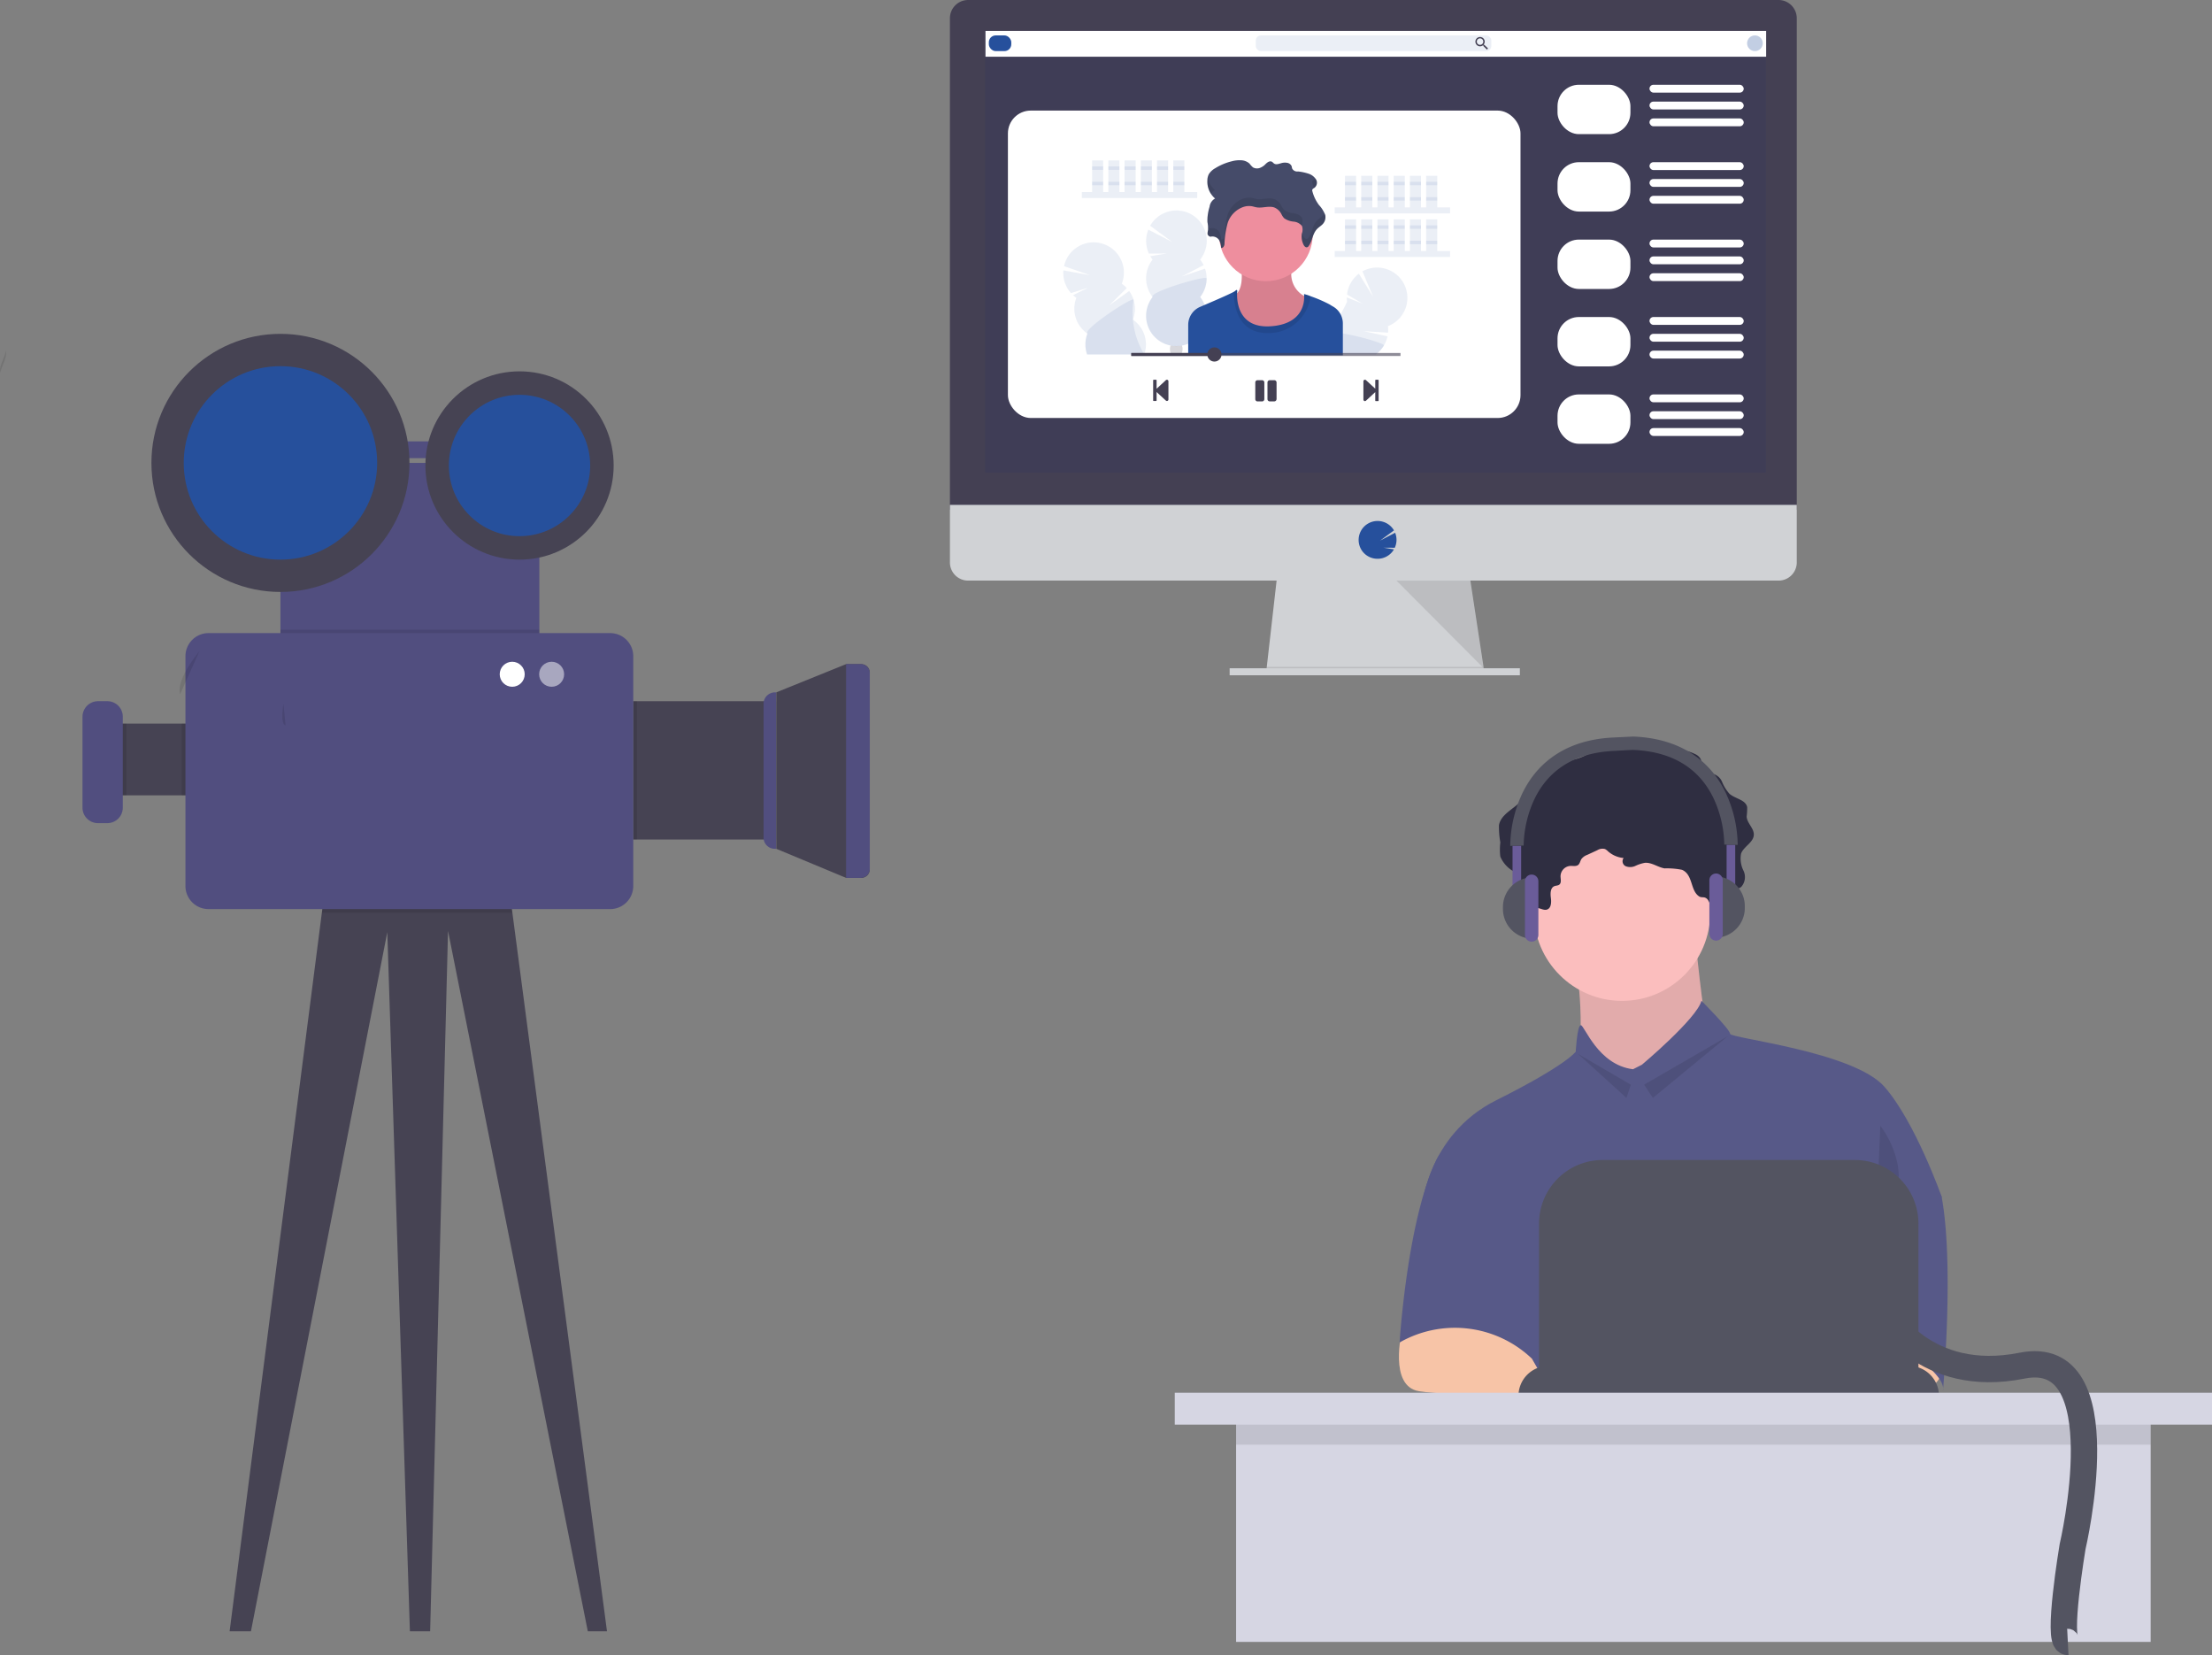 <svg xmlns="http://www.w3.org/2000/svg" width="251.871" height="188.409" viewBox="0 0 251.871 188.409">
  <rect x="0" y="0" width="251.871" height="188.409" fill="#808080" stroke="none"/>
  <g id="グループ_10399" data-name="グループ 10399" transform="translate(-468.129 -7810.489)">
    <g id="vvv" transform="translate(468.129 7848.493)">
      <path id="パス_25" data-name="パス 25" d="M627.47,369.647h-2.183L609.37,289.918l-2.036,79.729h-2.305l-2.575-79.586-15.525,79.586H584.5L595.022,287.7l.343-2.666,20.675-2.238.638,4.9Z" transform="translate(-558.355 -221.95)" fill="#464353"/>
      <rect id="長方形_23317" data-name="長方形 23317" width="13.171" height="8.167" transform="translate(12.042 44.368)" fill="#464353"/>
      <path id="パス_26" data-name="パス 26" d="M838.3,191.213,846.247,188h1.741a.958.958,0,0,1,.956.957v22.417a.958.958,0,0,1-.956.957h-1.741l-7.947-3.311Z" transform="translate(-749.908 -150.401)" fill="#464353"/>
      <rect id="長方形_23318" data-name="長方形 23318" width="16.261" height="15.746" transform="translate(72.107 41.817)" fill="#464353"/>
      <rect id="長方形_23319" data-name="長方形 23319" width="10.473" height="1.913" transform="translate(43.877 12.239)" fill="#514e7f"/>
      <rect id="長方形_23320" data-name="長方形 23320" width="29.48" height="21.534" transform="translate(31.933 14.691)" fill="#514e7f"/>
      <rect id="長方形_23321" data-name="長方形 23321" width="29.48" height="2.551" transform="translate(31.933 33.675)" opacity="0.1"/>
      <rect id="長方形_23322" data-name="長方形 23322" width="0.662" height="15.746" transform="translate(71.862 41.817)" opacity="0.1"/>
      <rect id="長方形_23323" data-name="長方形 23323" width="4.488" height="8.167" transform="translate(20.7 44.368)" opacity="0.1"/>
      <path id="パス_27" data-name="パス 27" d="M649.057,287.853H627.4l.343-2.747,20.675-2.305Z" transform="translate(-590.734 -221.95)" opacity="0.1"/>
      <path id="パス_28" data-name="パス 28" d="M566.624,173.6h45.741a2.627,2.627,0,0,1,2.624,2.624v26.169a2.627,2.627,0,0,1-2.624,2.624H566.624A2.627,2.627,0,0,1,564,202.394V176.224A2.627,2.627,0,0,1,566.624,173.6Z" transform="translate(-542.883 -139.533)" fill="#514e7f"/>
      <path id="パス_29" data-name="パス 29" d="M833.675,201.1h.147v17.806h-.147a1.266,1.266,0,0,1-1.275-1.275h0V202.375A1.3,1.3,0,0,1,833.675,201.1Z" transform="translate(-745.455 -160.288)" fill="#514e7f"/>
      <path id="パス_30" data-name="パス 30" d="M870.7,188h1.643a1.047,1.047,0,0,1,1.055,1.055v22.221a1.047,1.047,0,0,1-1.055,1.055H870.7V188Z" transform="translate(-774.361 -150.401)" fill="#514e7f"/>
      <rect id="長方形_23324" data-name="長方形 23324" width="2.355" height="8.167" transform="translate(12.042 44.368)" opacity="0.1"/>
      <path id="パス_31" data-name="パス 31" d="M517.966,205.2h1.055a1.759,1.759,0,0,1,1.766,1.766v10.35a1.759,1.759,0,0,1-1.766,1.766h-1.055a1.759,1.759,0,0,1-1.766-1.766v-10.35A1.774,1.774,0,0,1,517.966,205.2Z" transform="translate(-506.806 -163.383)" fill="#514e7f"/>
      <ellipse id="楕円形_532" data-name="楕円形 532" cx="14.691" cy="14.691" rx="14.691" ry="14.691" transform="translate(17.242 0)" fill="#464353"/>
      <ellipse id="楕円形_533" data-name="楕円形 533" cx="11.012" cy="11.012" rx="11.012" ry="11.012" transform="translate(20.921 3.679)" fill="#26509c"/>
      <ellipse id="楕円形_534" data-name="楕円形 534" cx="10.718" cy="10.718" rx="10.718" ry="10.718" transform="translate(48.439 4.268)" fill="#464353"/>
      <ellipse id="楕円形_535" data-name="楕円形 535" cx="8.045" cy="8.045" rx="8.045" ry="8.045" transform="translate(51.112 6.941)" fill="#26509c"/>
      <ellipse id="楕円形_536" data-name="楕円形 536" cx="1.423" cy="1.423" rx="1.423" ry="1.423" transform="translate(56.901 37.329)" fill="#fff"/>
      <ellipse id="楕円形_537" data-name="楕円形 537" cx="1.423" cy="1.423" rx="1.423" ry="1.423" transform="translate(61.389 37.329)" fill="#fff" opacity="0.5"/>
      <path id="パス_32" data-name="パス 32" d="M563.524,182s-2.7,3.164-2.207,4.905Z" transform="translate(-540.813 -145.873)" opacity="0.1"/>
      <path id="パス_33" data-name="パス 33" d="M609.1,206.4s-.417,2.355.245,2.453Z" transform="translate(-576.825 -164.288)" opacity="0.1"/>
      <g id="グループ_10203" data-name="グループ 10203" transform="translate(0 1.913)" opacity="0.1">
        <path id="パス_34" data-name="パス 34" d="M477.949,45.026c.1-.736.613-1.4.638-2.158a1.851,1.851,0,0,0-.025-.368c-.1.76-.613,1.447-.662,2.207C477.925,44.805,477.925,44.9,477.949,45.026Z" transform="translate(-477.9 -42.5)"/>
      </g>
    </g>
    <g id="undraw_youtube_tutorial_2gn3" transform="translate(576.293 7810.489)">
      <path id="パス_144" data-name="パス 144" d="M306.785,523.365l-24.9-.319.073-.639,1.2-10.536h21.871l1.609,10.536.123.8Z" transform="translate(-245.879 -446.493)" fill="#d0d2d5"/>
      <path id="パス_145" data-name="パス 145" d="M306.76,595.168H294.332l-12.452-.16.073-.639h24.685Z" transform="translate(-245.879 -518.456)" opacity="0.1" style="isolation: isolate"/>
      <rect id="長方形_23329" data-name="長方形 23329" width="33.047" height="0.798" transform="translate(31.85 76.073)" fill="#d0d2d5"/>
      <path id="パス_146" data-name="パス 146" d="M283.726,156.091A2.077,2.077,0,0,0,281.658,154H189.369a2.077,2.077,0,0,0-2.069,2.087h0v55.94h96.426Z" transform="translate(-187.3 -154)" fill="#444053"/>
      <path id="パス_147" data-name="パス 147" d="M187.3,604v6.552a2.069,2.069,0,0,0,2.069,2.069h92.289a2.07,2.07,0,0,0,2.068-2.069V604Z" transform="translate(-187.3 -546.527)" fill="#d0d2d5"/>
      <rect id="長方形_23330" data-name="長方形 23330" width="88.922" height="50.289" transform="translate(3.991 3.515)" fill="#3f3d56"/>
      <path id="パス_148" data-name="パス 148" d="M553.861,622.684a2.157,2.157,0,0,0,1.7-.822h0a2.133,2.133,0,0,0,.167-.247l-1.183-.194,1.277.01a2.15,2.15,0,0,0,.041-1.709l-1.715.894,1.583-1.162A2.155,2.155,0,0,0,552,621.626a2.05,2.05,0,0,0,.164.241h0A2.15,2.15,0,0,0,553.861,622.684Z" transform="translate(-505.169 -559.075)" fill="#26509c"/>
      <path id="パス_149" data-name="パス 149" d="M398.13,517.5l9.935,9.977-1.524-9.977Z" transform="translate(-347.282 -451.404)" opacity="0.1" style="isolation: isolate"/>
      <rect id="長方形_23331" data-name="長方形 23331" width="58.366" height="34.994" rx="2.6" transform="translate(6.603 12.588)" fill="#fff"/>
      <rect id="長方形_23332" data-name="長方形 23332" width="88.891" height="2.937" transform="translate(4.049 3.52)" fill="#fff"/>
      <rect id="長方形_23333" data-name="長方形 23333" width="2.554" height="1.788" rx="0.78" transform="translate(4.432 4.031)" fill="#26509c"/>
      <rect id="長方形_23334" data-name="長方形 23334" width="26.82" height="1.788" rx="0.58" transform="translate(34.828 4.031)" fill="#26509c" opacity="0.09"/>
      <path id="パス_150" data-name="パス 150" d="M656.809,187.9h-.065l-.024-.02a.539.539,0,0,0,.128-.347.529.529,0,1,0-.527.533.547.547,0,0,0,.347-.128l.024.02v.07l.409.409.128-.128Zm-.49,0a.369.369,0,1,1,.368-.37h0a.365.365,0,0,1-.359.37Z" transform="translate(-595.956 -182.794)" fill="#444053"/>
      <ellipse id="楕円形_550" data-name="楕円形 550" cx="0.894" cy="0.894" rx="0.894" ry="0.894" transform="translate(90.768 4.031)" fill="#26509c" opacity="0.28"/>
      <rect id="長方形_23335" data-name="長方形 23335" width="8.302" height="5.62" rx="2.43" transform="translate(69.184 9.65)" fill="#fff"/>
      <rect id="長方形_23336" data-name="長方形 23336" width="10.728" height="0.894" rx="0.447" transform="translate(79.657 9.65)" fill="#fff"/>
      <rect id="長方形_23337" data-name="長方形 23337" width="10.728" height="0.894" rx="0.447" transform="translate(79.657 11.566)" fill="#fff"/>
      <rect id="長方形_23338" data-name="長方形 23338" width="10.728" height="0.894" rx="0.447" transform="translate(79.657 13.482)" fill="#fff"/>
      <rect id="長方形_23339" data-name="長方形 23339" width="8.302" height="5.62" rx="2.43" transform="translate(69.184 18.463)" fill="#fff"/>
      <rect id="長方形_23340" data-name="長方形 23340" width="10.728" height="0.894" rx="0.447" transform="translate(79.657 18.463)" fill="#fff"/>
      <rect id="長方形_23341" data-name="長方形 23341" width="10.728" height="0.894" rx="0.447" transform="translate(79.657 20.379)" fill="#fff"/>
      <rect id="長方形_23342" data-name="長方形 23342" width="10.728" height="0.894" rx="0.447" transform="translate(79.657 22.294)" fill="#fff"/>
      <rect id="長方形_23343" data-name="長方形 23343" width="8.302" height="5.62" rx="2.43" transform="translate(69.184 27.275)" fill="#fff"/>
      <rect id="長方形_23344" data-name="長方形 23344" width="10.728" height="0.894" rx="0.447" transform="translate(79.657 27.275)" fill="#fff"/>
      <rect id="長方形_23345" data-name="長方形 23345" width="10.728" height="0.894" rx="0.447" transform="translate(79.657 29.191)" fill="#fff"/>
      <rect id="長方形_23346" data-name="長方形 23346" width="10.728" height="0.894" rx="0.447" transform="translate(79.657 31.107)" fill="#fff"/>
      <rect id="長方形_23347" data-name="長方形 23347" width="8.302" height="5.62" rx="2.43" transform="translate(69.184 36.088)" fill="#fff"/>
      <rect id="長方形_23348" data-name="長方形 23348" width="10.728" height="0.894" rx="0.447" transform="translate(79.657 36.088)" fill="#fff"/>
      <rect id="長方形_23349" data-name="長方形 23349" width="10.728" height="0.894" rx="0.447" transform="translate(79.657 38.003)" fill="#fff"/>
      <rect id="長方形_23350" data-name="長方形 23350" width="10.728" height="0.894" rx="0.447" transform="translate(79.657 39.919)" fill="#fff"/>
      <rect id="長方形_23351" data-name="長方形 23351" width="8.302" height="5.62" rx="2.43" transform="translate(69.184 44.9)" fill="#fff"/>
      <rect id="長方形_23352" data-name="長方形 23352" width="10.728" height="0.894" rx="0.447" transform="translate(79.657 44.9)" fill="#fff"/>
      <rect id="長方形_23353" data-name="長方形 23353" width="10.728" height="0.894" rx="0.447" transform="translate(79.657 46.816)" fill="#fff"/>
      <rect id="長方形_23354" data-name="長方形 23354" width="10.728" height="0.894" rx="0.447" transform="translate(79.657 48.732)" fill="#fff"/>
      <rect id="長方形_23355" data-name="長方形 23355" width="13.133" height="0.681" transform="translate(15.022 21.861)" fill="#26509c" opacity="0.09"/>
      <rect id="長方形_23356" data-name="長方形 23356" width="1.264" height="3.599" transform="translate(16.189 18.262)" fill="#26509c" opacity="0.09"/>
      <rect id="長方形_23357" data-name="長方形 23357" width="1.264" height="3.599" transform="translate(18.037 18.262)" fill="#26509c" opacity="0.09"/>
      <rect id="長方形_23358" data-name="長方形 23358" width="1.264" height="3.599" transform="translate(19.885 18.262)" fill="#26509c" opacity="0.09"/>
      <rect id="長方形_23359" data-name="長方形 23359" width="1.264" height="3.599" transform="translate(21.734 18.262)" fill="#26509c" opacity="0.09"/>
      <rect id="長方形_23360" data-name="長方形 23360" width="1.264" height="3.599" transform="translate(23.582 18.262)" fill="#26509c" opacity="0.09"/>
      <rect id="長方形_23361" data-name="長方形 23361" width="1.264" height="3.599" transform="translate(25.431 18.262)" fill="#26509c" opacity="0.09"/>
      <rect id="長方形_23362" data-name="長方形 23362" width="1.264" height="0.39" transform="translate(16.189 18.943)" fill="#26509c" opacity="0.09"/>
      <rect id="長方形_23363" data-name="長方形 23363" width="1.264" height="0.39" transform="translate(18.037 18.943)" fill="#26509c" opacity="0.09"/>
      <rect id="長方形_23364" data-name="長方形 23364" width="1.264" height="0.39" transform="translate(19.885 18.943)" fill="#26509c" opacity="0.09"/>
      <rect id="長方形_23365" data-name="長方形 23365" width="1.264" height="0.39" transform="translate(21.734 18.943)" fill="#26509c" opacity="0.09"/>
      <rect id="長方形_23366" data-name="長方形 23366" width="1.264" height="0.39" transform="translate(23.582 18.943)" fill="#26509c" opacity="0.09"/>
      <rect id="長方形_23367" data-name="長方形 23367" width="1.264" height="0.39" transform="translate(25.431 18.943)" fill="#26509c" opacity="0.09"/>
      <rect id="長方形_23368" data-name="長方形 23368" width="1.264" height="0.39" transform="translate(16.189 20.694)" fill="#26509c" opacity="0.09"/>
      <rect id="長方形_23369" data-name="長方形 23369" width="1.264" height="0.39" transform="translate(18.037 20.694)" fill="#26509c" opacity="0.09"/>
      <rect id="長方形_23370" data-name="長方形 23370" width="1.264" height="0.39" transform="translate(19.885 20.694)" fill="#26509c" opacity="0.09"/>
      <rect id="長方形_23371" data-name="長方形 23371" width="1.264" height="0.39" transform="translate(21.734 20.694)" fill="#26509c" opacity="0.09"/>
      <rect id="長方形_23372" data-name="長方形 23372" width="1.264" height="0.39" transform="translate(23.582 20.694)" fill="#26509c" opacity="0.09"/>
      <rect id="長方形_23373" data-name="長方形 23373" width="1.264" height="0.39" transform="translate(25.431 20.694)" fill="#26509c" opacity="0.09"/>
      <rect id="長方形_23374" data-name="長方形 23374" width="13.133" height="0.681" transform="translate(43.816 23.612)" fill="#26509c" opacity="0.09"/>
      <rect id="長方形_23375" data-name="長方形 23375" width="1.264" height="3.599" transform="translate(44.983 20.013)" fill="#26509c" opacity="0.09"/>
      <rect id="長方形_23376" data-name="長方形 23376" width="1.264" height="3.599" transform="translate(46.831 20.013)" fill="#26509c" opacity="0.09"/>
      <rect id="長方形_23377" data-name="長方形 23377" width="1.264" height="3.599" transform="translate(48.679 20.013)" fill="#26509c" opacity="0.09"/>
      <rect id="長方形_23378" data-name="長方形 23378" width="1.264" height="3.599" transform="translate(50.528 20.013)" fill="#26509c" opacity="0.09"/>
      <rect id="長方形_23379" data-name="長方形 23379" width="1.264" height="3.599" transform="translate(52.376 20.013)" fill="#26509c" opacity="0.09"/>
      <rect id="長方形_23380" data-name="長方形 23380" width="1.264" height="3.599" transform="translate(54.225 20.013)" fill="#26509c" opacity="0.09"/>
      <rect id="長方形_23381" data-name="長方形 23381" width="1.264" height="0.39" transform="translate(44.983 20.694)" fill="#26509c" opacity="0.09"/>
      <rect id="長方形_23382" data-name="長方形 23382" width="1.264" height="0.39" transform="translate(46.831 20.694)" fill="#26509c" opacity="0.09"/>
      <rect id="長方形_23383" data-name="長方形 23383" width="1.264" height="0.39" transform="translate(48.679 20.694)" fill="#26509c" opacity="0.09"/>
      <rect id="長方形_23384" data-name="長方形 23384" width="1.264" height="0.39" transform="translate(50.528 20.694)" fill="#26509c" opacity="0.09"/>
      <rect id="長方形_23385" data-name="長方形 23385" width="1.264" height="0.39" transform="translate(52.376 20.694)" fill="#26509c" opacity="0.09"/>
      <rect id="長方形_23386" data-name="長方形 23386" width="1.264" height="0.39" transform="translate(54.225 20.694)" fill="#26509c" opacity="0.09"/>
      <rect id="長方形_23387" data-name="長方形 23387" width="1.264" height="0.39" transform="translate(44.983 22.445)" fill="#26509c" opacity="0.09"/>
      <rect id="長方形_23388" data-name="長方形 23388" width="1.264" height="0.39" transform="translate(46.831 22.445)" fill="#26509c" opacity="0.09"/>
      <rect id="長方形_23389" data-name="長方形 23389" width="1.264" height="0.39" transform="translate(48.679 22.445)" fill="#26509c" opacity="0.09"/>
      <rect id="長方形_23390" data-name="長方形 23390" width="1.264" height="0.39" transform="translate(50.528 22.445)" fill="#26509c" opacity="0.09"/>
      <rect id="長方形_23391" data-name="長方形 23391" width="1.264" height="0.39" transform="translate(52.376 22.445)" fill="#26509c" opacity="0.09"/>
      <rect id="長方形_23392" data-name="長方形 23392" width="1.264" height="0.39" transform="translate(54.225 22.445)" fill="#26509c" opacity="0.09"/>
      <rect id="長方形_23393" data-name="長方形 23393" width="13.133" height="0.681" transform="translate(43.816 28.573)" fill="#26509c" opacity="0.09"/>
      <rect id="長方形_23394" data-name="長方形 23394" width="1.264" height="3.599" transform="translate(44.983 24.974)" fill="#26509c" opacity="0.09"/>
      <rect id="長方形_23395" data-name="長方形 23395" width="1.264" height="3.599" transform="translate(46.831 24.974)" fill="#26509c" opacity="0.09"/>
      <rect id="長方形_23396" data-name="長方形 23396" width="1.264" height="3.599" transform="translate(48.679 24.974)" fill="#26509c" opacity="0.09"/>
      <rect id="長方形_23397" data-name="長方形 23397" width="1.264" height="3.599" transform="translate(50.528 24.974)" fill="#26509c" opacity="0.09"/>
      <rect id="長方形_23398" data-name="長方形 23398" width="1.264" height="3.599" transform="translate(52.376 24.974)" fill="#26509c" opacity="0.09"/>
      <rect id="長方形_23399" data-name="長方形 23399" width="1.264" height="3.599" transform="translate(54.225 24.974)" fill="#26509c" opacity="0.09"/>
      <rect id="長方形_23400" data-name="長方形 23400" width="1.264" height="0.39" transform="translate(44.983 25.655)" fill="#26509c" opacity="0.09"/>
      <rect id="長方形_23401" data-name="長方形 23401" width="1.264" height="0.39" transform="translate(46.831 25.655)" fill="#26509c" opacity="0.09"/>
      <rect id="長方形_23402" data-name="長方形 23402" width="1.264" height="0.39" transform="translate(48.679 25.655)" fill="#26509c" opacity="0.09"/>
      <rect id="長方形_23403" data-name="長方形 23403" width="1.264" height="0.39" transform="translate(50.528 25.655)" fill="#26509c" opacity="0.09"/>
      <rect id="長方形_23404" data-name="長方形 23404" width="1.264" height="0.39" transform="translate(52.376 25.655)" fill="#26509c" opacity="0.09"/>
      <rect id="長方形_23405" data-name="長方形 23405" width="1.264" height="0.39" transform="translate(54.225 25.655)" fill="#26509c" opacity="0.09"/>
      <rect id="長方形_23406" data-name="長方形 23406" width="1.264" height="0.39" transform="translate(44.983 27.406)" fill="#26509c" opacity="0.09"/>
      <rect id="長方形_23407" data-name="長方形 23407" width="1.264" height="0.39" transform="translate(46.831 27.406)" fill="#26509c" opacity="0.09"/>
      <rect id="長方形_23408" data-name="長方形 23408" width="1.264" height="0.39" transform="translate(48.679 27.406)" fill="#26509c" opacity="0.09"/>
      <rect id="長方形_23409" data-name="長方形 23409" width="1.264" height="0.39" transform="translate(50.528 27.406)" fill="#26509c" opacity="0.09"/>
      <rect id="長方形_23410" data-name="長方形 23410" width="1.264" height="0.39" transform="translate(52.376 27.406)" fill="#26509c" opacity="0.09"/>
      <rect id="長方形_23411" data-name="長方形 23411" width="1.264" height="0.39" transform="translate(54.225 27.406)" fill="#26509c" opacity="0.09"/>
      <path id="パス_151" data-name="パス 151" d="M362.94,347.19a3.567,3.567,0,0,1-.268-.395l1.891-.31-2.043.015a3.456,3.456,0,0,1-.066-2.731l2.739,1.42-2.53-1.86a3.448,3.448,0,1,1,5.692,3.857,3.307,3.307,0,0,1,.393.628l-2.455,1.277,2.617-.877a3.448,3.448,0,0,1-.556,3.232,3.448,3.448,0,1,1-5.415,0,3.448,3.448,0,0,1,0-4.262Z" transform="translate(-339.862 -317.631)" fill="#26509c" opacity="0.09"/>
      <path id="パス_152" data-name="パス 152" d="M369.094,401.773a3.438,3.438,0,0,1-.738,2.128,3.448,3.448,0,1,1-5.415,0C362.477,403.317,369.094,401.386,369.094,401.773Z" transform="translate(-339.862 -370.084)" fill="#26509c" opacity="0.09"/>
      <path id="パス_153" data-name="パス 153" d="M384.727,462.978a.2.2,0,0,1,.017.028h-1.17c.006-.009.01-.019.017-.028a1.125,1.125,0,0,1-.151-.576,1.189,1.189,0,0,1,.072-.4h0c.065.01.146.022.239.032a4.149,4.149,0,0,0,.816,0q.118-.011.241-.031h0a1.151,1.151,0,0,1,.069.4A1.132,1.132,0,0,1,384.727,462.978Z" transform="translate(-358.389 -422.663)" fill="#3f3d56" opacity="0.2" style="isolation: isolate"/>
      <path id="パス_154" data-name="パス 154" d="M297.583,382.781h-6.514c-.014-.037-.027-.077-.038-.115a3.425,3.425,0,0,1,.075-2.253,3.449,3.449,0,0,1-1.263-4.073,3.337,3.337,0,0,1-.372-.3l1.714-.854-1.949.618a3.448,3.448,0,0,1-.868-2.589l3.041.549-2.966-1.031a3.448,3.448,0,1,1,6.736,1.483,3.564,3.564,0,0,1-.16.522,3.456,3.456,0,0,1,.566.492l-1.964,1.944,2.241-1.612a3.448,3.448,0,0,1,.424,3.257A3.448,3.448,0,0,1,297.583,382.781Z" transform="translate(-275.45 -342.437)" fill="#26509c" opacity="0.09"/>
      <path id="パス_155" data-name="パス 155" d="M314.794,427.218h-6.514c-.014-.037-.027-.077-.038-.115a3.426,3.426,0,0,1,.075-2.253c-.613-.424,5.138-4.224,5.252-3.853a9.242,9.242,0,0,0,1.225,6.221Z" transform="translate(-292.661 -386.875)" fill="#26509c" opacity="0.09"/>
      <path id="パス_156" data-name="パス 156" d="M518.3,397.754a3.438,3.438,0,0,1-1.725,1.451,3.494,3.494,0,0,1,.014.741l-2.76-.166,2.7.585a3.447,3.447,0,0,1-.411,1.042,3.4,3.4,0,0,1-.92,1.009h-3.757v.1H507.61c.008-.033.015-.065.024-.1a19.228,19.228,0,0,0,4.289-6,3.482,3.482,0,0,1-.028-.476l1.788.7-1.763-1.036a3.448,3.448,0,0,1,1.346-2.37l1.623,2.628-1.217-2.894a3.448,3.448,0,0,1,4.632,4.782Z" transform="translate(-466.701 -362.078)" fill="#26509c" opacity="0.09"/>
      <path id="パス_157" data-name="パス 157" d="M516.118,451.665a3.4,3.4,0,0,1-.92,1.009h-3.757v.1H507.61c.008-.033.015-.065.024-.1a3.448,3.448,0,0,1,2.1-2.338c-.032-.255.71-.217,1.7-.051C513.375,450.608,516.25,451.443,516.118,451.665Z" transform="translate(-466.701 -412.328)" fill="#26509c" opacity="0.09"/>
      <path id="パス_158" data-name="パス 158" d="M440.765,388.648s.473,2.554-.582,3.388.894,5.833,4.11,5.249,4.526-4.777,4.526-4.777a2.845,2.845,0,0,1-2.027-4.059Z" transform="translate(-407.634 -358.507)" fill="#ee8e9e"/>
      <path id="パス_159" data-name="パス 159" d="M440.765,388.648s.473,2.554-.582,3.388.894,5.833,4.11,5.249,4.526-4.777,4.526-4.777a2.845,2.845,0,0,1-2.027-4.059Z" transform="translate(-407.634 -358.507)" opacity="0.1" style="isolation: isolate"/>
      <ellipse id="楕円形_551" data-name="楕円形 551" cx="5.332" cy="5.332" rx="5.332" ry="5.332" transform="translate(30.646 21.348)" fill="#ee8e9e"/>
      <path id="パス_160" data-name="パス 160" d="M417.357,416.232v3.625H399.75V416.4a2.233,2.233,0,0,1,1.363-2.056l.5-.215c1.277-.544,2.829-1.22,3.336-1.5a.875.875,0,0,0,.156-.1c.277-.277.222.083.222.083s-.008.069-.013.188c-.031.816.087,4.023,3.846,3.756,3.667-.255,3.831-2.736,3.794-3.465a1.532,1.532,0,0,0-.017-.2,4.713,4.713,0,0,1,.742.243,15.56,15.56,0,0,1,2.2.953c.095.066.209.135.335.206a2.21,2.21,0,0,1,.4.282A2.236,2.236,0,0,1,417.357,416.232Z" transform="translate(-372.617 -379.415)" fill="#26509c"/>
      <path id="パス_161" data-name="パス 161" d="M449.2,413.167a4.805,4.805,0,0,1-4.8,4.2c-3.742.074-3.959-3.648-3.935-4.7a.786.786,0,0,0,.157-.1c.278-.277.222.083.222.083s-.471,4.249,3.831,3.944,3.774-3.671,3.774-3.671A5.249,5.249,0,0,1,449.2,413.167Z" transform="translate(-408.134 -379.45)" opacity="0.1" style="isolation: isolate"/>
      <path id="パス_162" data-name="パス 162" d="M417.116,305.522a.912.912,0,0,1,.962.351,1.743,1.743,0,0,1,.248.914c.231.049.361-.213.383-.411a10.582,10.582,0,0,1,.363-2.406,2.872,2.872,0,0,1,1.77-1.83,2.055,2.055,0,0,1,.967-.092c.193.032.374.1.566.128.664.11,1.386-.2,2.008.014a1.6,1.6,0,0,1,.821.774,1.681,1.681,0,0,0,.319.464,2.212,2.212,0,0,0,1.058.373,1.364,1.364,0,0,1,.955.5,1.3,1.3,0,0,1-.01.856,2.1,2.1,0,0,0,.216,1.324c.07.128.213.282.383.24a.333.333,0,0,0,.181-.147c.436-.61.424-1.4.971-1.955.183-.184.419-.327.6-.511a1.157,1.157,0,0,0,.309-1.052,3.454,3.454,0,0,0-.708-1.137,4.473,4.473,0,0,1-.757-1.572.286.286,0,0,1,0-.206.532.532,0,0,1,.194-.158.733.733,0,0,0,.248-.936,1.561,1.561,0,0,0-.877-.7,5.7,5.7,0,0,0-1.2-.255.651.651,0,0,1-.665-.328c-.037-.1-.037-.2-.074-.3a.678.678,0,0,0-.511-.358,1.492,1.492,0,0,0-.683.049c-.255.072-.545.179-.766.054-.116-.065-.18-.184-.305-.238-.255-.107-.519.11-.7.289a1.7,1.7,0,0,1-.632.425.938.938,0,0,1-.784-.052,2.476,2.476,0,0,1-.4-.432,1.509,1.509,0,0,0-.952-.383,3.352,3.352,0,0,0-1.074.117,6.457,6.457,0,0,0-1.886.792,2.022,2.022,0,0,0-.724.673,1.542,1.542,0,0,0-.162.693,2.5,2.5,0,0,0,.875,2.078,1.232,1.232,0,0,0-.626.935,5.118,5.118,0,0,0-.243,1.751,3.853,3.853,0,0,1,.066.911,2,2,0,0,0-.059.435.417.417,0,0,0,.341.318Z" transform="translate(-387.45 -278.574)" fill="#454b69"/>
      <g id="グループ_10207" data-name="グループ 10207" transform="translate(29.313 20.161)" opacity="0.1">
        <path id="パス_163" data-name="パス 163" d="M503.435,343.78a1.256,1.256,0,0,1-.23.34c-.178.186-.414.331-.6.511-.547.547-.535,1.346-.971,1.957a.326.326,0,0,1-.181.146c-.166.043-.309-.107-.383-.24a2.218,2.218,0,0,1-.19-.511l-.025.128a2.1,2.1,0,0,0,.216,1.324c.07.128.213.282.383.24a.333.333,0,0,0,.181-.147c.436-.611.424-1.4.971-1.955.183-.184.419-.327.6-.511a1.157,1.157,0,0,0,.309-1.052A1.34,1.34,0,0,0,503.435,343.78Z" transform="translate(-490.1 -339.703)"/>
        <path id="パス_164" data-name="パス 164" d="M510.453,313.221a.532.532,0,0,0-.194.158.283.283,0,0,0,0,.2,4.255,4.255,0,0,0,.193.582h0a.733.733,0,0,0,.248-.936.9.9,0,0,0-.089-.149A.783.783,0,0,1,510.453,313.221Z" transform="translate(-498.309 -312.924)"/>
        <path id="パス_165" data-name="パス 165" d="M417.708,313.34a2.367,2.367,0,0,1-.837-1.48,2,2,0,0,0-.038.347,2.658,2.658,0,0,0,.42,1.586A.894.894,0,0,1,417.708,313.34Z" transform="translate(-416.827 -311.86)"/>
        <path id="パス_166" data-name="パス 166" d="M427.747,333.379a1.3,1.3,0,0,0,.01-.856,1.359,1.359,0,0,0-.955-.5,2.225,2.225,0,0,1-1.057-.373,1.676,1.676,0,0,1-.319-.464,1.582,1.582,0,0,0-.821-.774c-.622-.218-1.344.094-2.008-.014-.192-.032-.373-.1-.566-.128a2.054,2.054,0,0,0-.967.092,2.878,2.878,0,0,0-1.77,1.83,10.573,10.573,0,0,0-.363,2.406c-.022.2-.152.46-.383.411a1.757,1.757,0,0,0-.248-.916.913.913,0,0,0-.962-.35.47.47,0,0,1-.27-.172,1.48,1.48,0,0,1,0,.352,2.005,2.005,0,0,0-.059.436.416.416,0,0,0,.333.328.912.912,0,0,1,.962.351,1.743,1.743,0,0,1,.248.914c.231.049.361-.213.383-.411a10.581,10.581,0,0,1,.363-2.406,2.872,2.872,0,0,1,1.77-1.83,2.056,2.056,0,0,1,.967-.092c.193.032.374.1.566.128.664.11,1.386-.2,2.008.014a1.6,1.6,0,0,1,.821.774,1.679,1.679,0,0,0,.319.464,2.212,2.212,0,0,0,1.057.373,1.4,1.4,0,0,1,.936.465A.11.11,0,0,1,427.747,333.379Z" transform="translate(-416.986 -327.905)"/>
        <path id="パス_167" data-name="パス 167" d="M416.9,346.751a2.461,2.461,0,0,0-.042-.711,3.168,3.168,0,0,0-.024.746,1.368,1.368,0,0,0,.023.19C416.868,346.9,416.887,346.827,416.9,346.751Z" transform="translate(-416.819 -341.675)"/>
      </g>
      <path id="パス_168" data-name="パス 168" d="M368.49,494.85v-2.3a.065.065,0,0,1,.065-.065h.262a.065.065,0,0,1,.065.065h0v.959l1.063-.985a.175.175,0,0,1,.245.022.181.181,0,0,1,.04.106v2.082a.172.172,0,0,1-.179.167.175.175,0,0,1-.106-.04l-1.063-.978v.954a.065.065,0,0,1-.065.065h-.262A.065.065,0,0,1,368.49,494.85Z" transform="translate(-345.349 -449.255)" fill="#444053"/>
      <path id="パス_169" data-name="パス 169" d="M557.674,492.535v2.3a.065.065,0,0,1-.065.065h-.255a.065.065,0,0,1-.065-.065h0v-.959l-1.063.983a.175.175,0,0,1-.246-.024.17.17,0,0,1-.04-.1v-2.1a.175.175,0,0,1,.286-.128l1.063.978v-.95a.065.065,0,0,1,.065-.065h.255A.066.066,0,0,1,557.674,492.535Z" transform="translate(-508.859 -449.239)" fill="#444053"/>
      <path id="パス_170" data-name="パス 170" d="M460.315,495.259h-.52a.255.255,0,0,1-.255-.255V493.1a.255.255,0,0,1,.255-.255h.52a.255.255,0,0,1,.255.255V495A.255.255,0,0,1,460.315,495.259Zm1.648-.255V493.1a.255.255,0,0,0-.255-.255h-.525a.255.255,0,0,0-.255.255V495a.255.255,0,0,0,.255.255h.52a.255.255,0,0,0,.255-.255Z" transform="translate(-424.77 -449.564)" fill="#444053"/>
      <rect id="長方形_23412" data-name="長方形 23412" width="30.652" height="0.341" transform="translate(20.652 40.182)" fill="#444053" opacity="0.6" style="isolation: isolate"/>
      <ellipse id="楕円形_552" data-name="楕円形 552" cx="0.808" cy="0.808" rx="0.808" ry="0.808" transform="translate(29.308 39.544)" fill="#444053"/>
      <rect id="長方形_23413" data-name="長方形 23413" width="9.465" height="0.341" transform="translate(20.652 40.182)" fill="#444053"/>
    </g>
    <g id="undraw_Firmware_jw6u" transform="translate(601.895 7894.336)">
      <path id="パス_171" data-name="パス 171" d="M242.7,337.436c1.506,2.009,1,11.549,1,11.549l7.031,6.535s8.033-9.541,7.532-10.043-1.506-11.047-1.506-11.047S241.189,335.429,242.7,337.436Z" transform="translate(-197.55 -312.118)" fill="#fbbebe"/>
      <path id="パス_172" data-name="パス 172" d="M242.7,337.436c1.506,2.009,1,11.549,1,11.549l7.031,6.535s8.033-9.541,7.532-10.043-1.506-11.047-1.506-11.047S241.189,335.429,242.7,337.436Z" transform="translate(-197.55 -312.118)" opacity="0.1" style="isolation: isolate"/>
      <ellipse id="楕円形_553" data-name="楕円形 553" cx="10.043" cy="10.043" rx="10.043" ry="10.043" transform="translate(40.886 10.004)" fill="#fbbebe"/>
      <path id="パス_173" data-name="パス 173" d="M175.3,384.036c-4.017-.5-5.523-5.014-5.942-5.014s-.581,3.014-.581,3.014-1,1.506-9.038,5.523-8.542,12.553-8.542,12.553,11.047,27.112,11.047,29.123-1,4.513-1,6.013-.5,4.017-.5,5.014-1.508,3.012-1.508,4.017,2.009,0,4.52,0,11.047,1.506,19.584,2.511,18.57-4.017,19.582-4.518-1.506-16.572-1.506-17.575.5-10.043.5-10.043l8.542-16.069s-3.012-8.542-6.527-12.553-17.575-5.525-17.575-6.026-3.265-3.766-3.265-3.766c-.5,2.009-6.778,7.281-6.778,7.281Z" transform="translate(-123.122 -346.164)" fill="#575988"/>
      <path id="パス_174" data-name="パス 174" d="M221.459,232.992c.221.136.485.041.7.147.319.154.355.41.531.7a2.481,2.481,0,0,0,1.567,1.181.743.743,0,0,0,.607-.072.884.884,0,0,0,.2-.8c-.061-.672-.067-1.474.479-1.872.21-.152.477-.217.683-.371a1.686,1.686,0,0,0,.262-1.857,3.068,3.068,0,0,1-.275-1.935c.3-.823,1.4-1.25,1.452-2.123.043-.756-.767-1.331-.815-2.087a8.085,8.085,0,0,0,.061-1.081c-.171-.852-1.361-.947-2.015-1.521a4.563,4.563,0,0,1-.843-1.356,1.559,1.559,0,0,0-1.2-.949c-.277,0-.568.108-.817-.011-.531-.258-.186-1.1-.422-1.64a1.3,1.3,0,0,0-.642-.568,4.7,4.7,0,0,0-2.318-.479,4.831,4.831,0,0,1-1.214.015,4.5,4.5,0,0,1-1.335-.683,5.341,5.341,0,0,0-4.542-.4c-1.356.511-2.461,1.564-3.835,2.022-1.25.418-2.687.331-3.785,1.06-1.372.91-1.749,2.786-2.914,3.944-.845.85-2.156,1.417-2.381,2.6a9.587,9.587,0,0,0,.154,1.97,6.8,6.8,0,0,0,0,1.625,3.48,3.48,0,0,0,1.437,1.638,1.135,1.135,0,0,1,.526.767,1.263,1.263,0,0,1-.214.626,7.739,7.739,0,0,0-.75,2.006,1.426,1.426,0,0,0,.253,1.406,1.373,1.373,0,0,0,1.515-.08,2.5,2.5,0,0,1,1.5-.509c.355.05.7.282,1.042.175.483-.154.516-.817.448-1.32s-.069-1.155.4-1.346c.186-.072.4-.054.557-.173.267-.208.145-.62.141-.958a1.2,1.2,0,0,1,1.083-1.17c.323-.02.693.082.94-.126.186-.163.219-.451.357-.663a1.45,1.45,0,0,1,.657-.47l1.148-.531a1.114,1.114,0,0,1,.875-.136,1.35,1.35,0,0,1,.342.256,3.09,3.09,0,0,0,1.783.767.622.622,0,0,0,.24.936,1.4,1.4,0,0,0,1.1-.039,4.331,4.331,0,0,1,1.071-.347c.782-.072,1.474.5,2.249.631a8.641,8.641,0,0,1,1.985.162C220.77,230.5,220.413,232.346,221.459,232.992Z" transform="translate(-161.732 -214.784)" fill="#2f2e41"/>
      <path id="パス_175" data-name="パス 175" d="M287.77,189.225l1,1.506,8.537-7.031Z" transform="translate(-234.331 -149.594)" opacity="0.1" style="isolation: isolate"/>
      <path id="パス_176" data-name="パス 176" d="M252.733,199.541l.5-1.506-6.026-3.515Z" transform="translate(-201.303 -158.405)" opacity="0.1" style="isolation: isolate"/>
      <path id="パス_177" data-name="パス 177" d="M427.323,581.486s.639,2.771-2.841,3.267a19.7,19.7,0,0,1-6.195-.072l-.767-6.96h8.1Z" transform="translate(-339.986 -510.229)" fill="#f7c4a7"/>
      <path id="パス_178" data-name="パス 178" d="M137.777,561.425s-1.538,6.245,1.944,6.813,16.267.568,16.267.568v-7.387l-5.788,1.237-5.435-5.216Z" transform="translate(-111.916 -493.715)" fill="#f7c4a7"/>
      <path id="パス_179" data-name="パス 179" d="M142.051,444.8c-3.343,6.891-4.2,20.8-4.2,20.8a12.7,12.7,0,0,1,15.064,1.838l2.128,3.7h37.432v-6.533s7.814,4.191,7.242,6.535c0,0,1.3-14.258-.141-22.1-.435-2.414-20.46-7.6-20.46-7.6s-6.251-1.486-6.535-2.7S145.389,437.913,142.051,444.8Z" transform="translate(-112.251 -396.623)" fill="#575988"/>
      <path id="パス_180" data-name="パス 180" d="M238.917,480.36s-2.132,5.682.852,10.8-2.63,7.242-2.63,7.242" transform="translate(-193.103 -430.949)" opacity="0.1" style="isolation: isolate"/>
      <path id="パス_181" data-name="パス 181" d="M428.258,452.82s3.694,4.687,1.278,8.88-2.273,14.279-2.273,14.279" transform="translate(-347.919 -408.523)" opacity="0.1" style="isolation: isolate"/>
      <path id="パス_182" data-name="パス 182" d="M214.159,600.1h41.062a3.409,3.409,0,0,1,3.409,3.409H210.75A3.409,3.409,0,0,1,214.159,600.1Z" transform="translate(-171.614 -528.453)" fill="#535461"/>
      <path id="パス_183" data-name="パス 183" d="M230.612,473.86h28.715a7.242,7.242,0,0,1,7.242,7.242v16.982h-43.2V481.1A7.242,7.242,0,0,1,230.612,473.86Z" transform="translate(-181.89 -425.656)" fill="#535461"/>
      <rect id="長方形_23418" data-name="長方形 23418" width="0.982" height="5.564" transform="translate(62.835 12.319)" fill="#6a5c99"/>
      <path id="パス_184" data-name="パス 184" d="M331.32,300h0a3.382,3.382,0,0,1,3.382,3.382h0v.219a3.382,3.382,0,0,1-3.382,3.382h0Z" transform="translate(-269.794 -284.082)" fill="#535461"/>
      <path id="パス_185" data-name="パス 185" d="M328.563,298.24h0a.763.763,0,0,1,.763.763v6.11a.763.763,0,0,1-.763.763h0a.763.763,0,0,1-.763-.763V299A.763.763,0,0,1,328.563,298.24Z" transform="translate(-266.928 -282.649)" fill="#6a5c99"/>
      <rect id="長方形_23419" data-name="長方形 23419" width="0.982" height="5.564" transform="translate(38.46 12.429)" fill="#6a5c99"/>
      <path id="パス_186" data-name="パス 186" d="M204.612,307.572h0a3.382,3.382,0,0,1-3.382-3.378h0v-.223a3.382,3.382,0,0,1,3.382-3.382h0Z" transform="translate(-163.862 -284.562)" fill="#535461"/>
      <path id="パス_187" data-name="パス 187" d="M215.5,306.516h0a.763.763,0,0,1-.763-.763v-6.11a.763.763,0,0,1,.763-.763h0a.765.765,0,0,1,.765.763v6.11A.765.765,0,0,1,215.5,306.516Z" transform="translate(-174.863 -283.17)" fill="#6a5c99"/>
      <path id="パス_188" data-name="パス 188" d="M230.23,220.653c-1.33-2.765-4.225-6.106-10.466-6.373h-.074l-2.21.106h0c-6.2.286-9.083,3.616-10.4,6.37a14.323,14.323,0,0,0-1.37,5.967l.763-.019.763-.019a13,13,0,0,1,1.242-5.315c1.684-3.456,4.78-5.294,9.205-5.465h0l1.955-.108h0c4.423.171,7.521,2.009,9.2,5.465a13,13,0,0,1,1.244,5.315l.763.019.763.019A14.342,14.342,0,0,0,230.23,220.653Z" transform="translate(-167.51 -214.28)" fill="#535461"/>
      <rect id="長方形_23420" data-name="長方形 23420" width="104.137" height="27.959" transform="translate(6.984 75.103)" fill="#d6d6e3"/>
      <rect id="長方形_23421" data-name="長方形 23421" width="104.137" height="3.629" transform="translate(6.984 76.984)" opacity="0.1" style="isolation: isolate"/>
      <rect id="長方形_23422" data-name="長方形 23422" width="118.105" height="3.629" transform="translate(0 74.698)" fill="#d6d6e3"/>
      <path id="パス_189" data-name="パス 189" d="M435.5,567.93s4.457,8.171,15.6,5.942,5.757,20.613,5.757,20.613-1.822,10.9-.539,10.834" transform="translate(-354.628 -502.257)" fill="none" stroke="#535461" stroke-miterlimit="10" stroke-width="3"/>
    </g>
  </g>
</svg>
